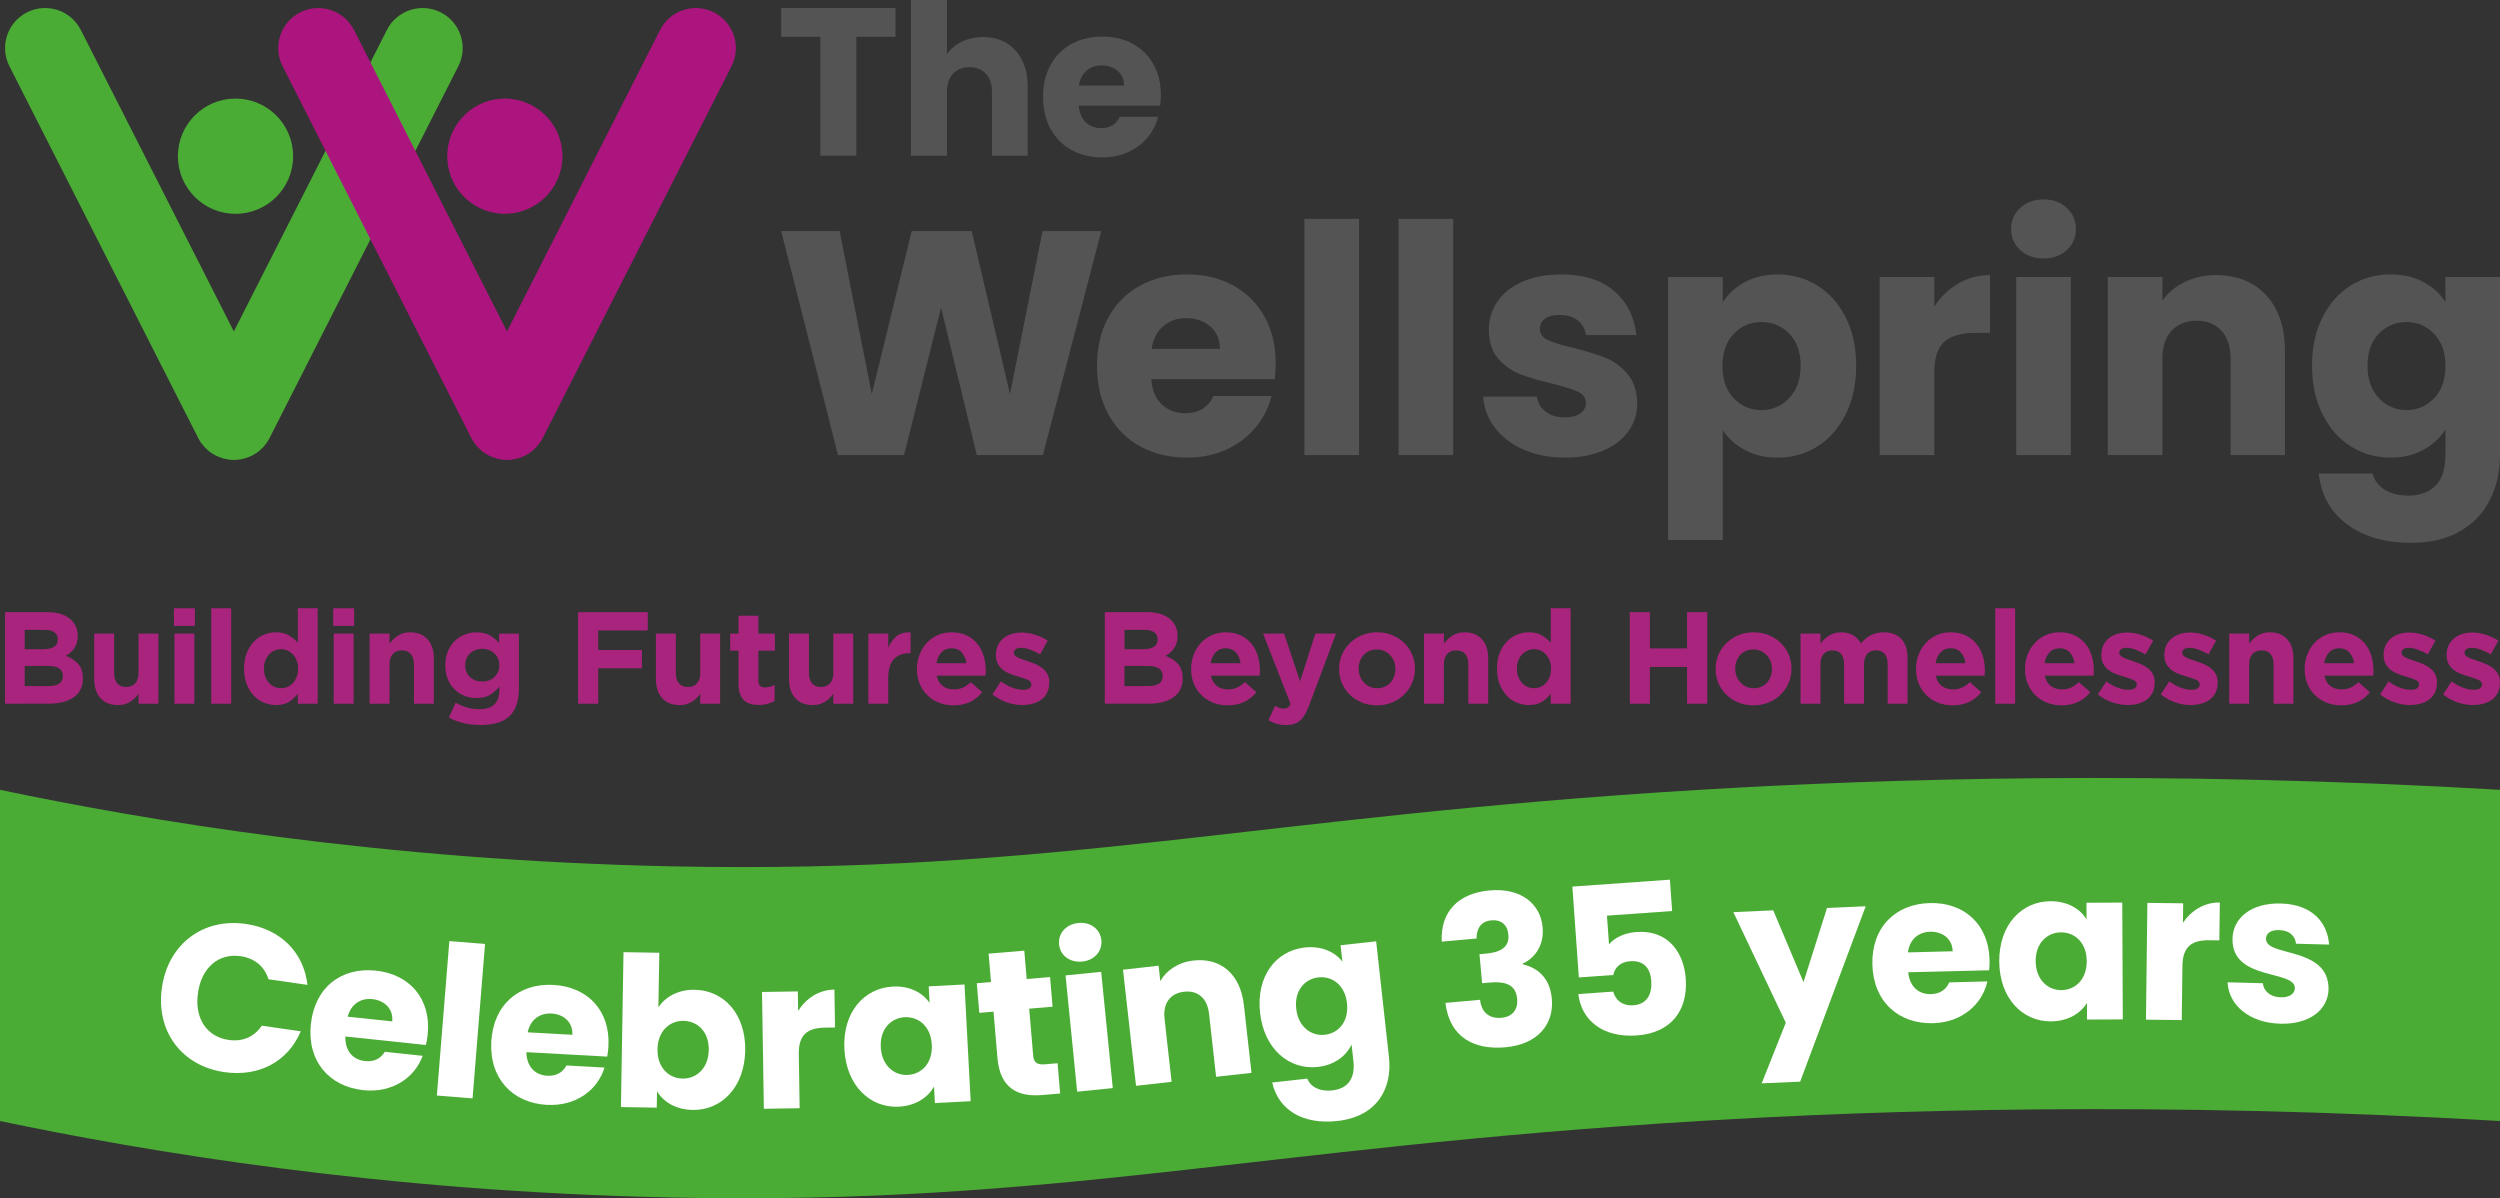 <?xml version="1.0" encoding="UTF-8"?>
<svg xmlns="http://www.w3.org/2000/svg" id="Layer_1" data-name="Layer 1" width="973.28" height="466.5" viewBox="0 0 973.28 466.5">
  <rect x="0" y="0" width="973.28" height="466.5" fill="#333333" stroke="none"/>
  <defs>
    <style>
      .cls-1 {
        fill: #4bac35;
      }

      .cls-2 {
        fill: #555454;
      }

      .cls-3 {
        fill: #ab157d;
      }

      .cls-4 {
        fill: #fff;
      }

      .cls-5 {
        fill: #a8247d;
      }
    </style>
  </defs>
  <path class="cls-2" d="M428.75,89.96l-22.74,87.21h-25.72l-13.91-57.41-14.42,57.41h-25.72l-22.11-87.21h22.74l12.53,63.47,15.54-63.47h23.36l14.9,63.47,12.68-63.47h22.87Z"></path>
  <path class="cls-2" d="M496.65,141.38c0,1.99-.12,4.06-.36,6.21h-48.09c.32,4.31,1.7,7.61,4.14,9.89,2.45,2.27,5.46,3.4,9.03,3.4,5.29,0,8.98-2.23,11.05-6.7h22.62c-1.16,4.55-3.25,8.66-6.28,12.3-3.03,3.64-6.82,6.49-11.37,8.56-4.55,2.07-9.65,3.11-15.28,3.11-6.8,0-12.84-1.44-18.14-4.33-5.3-2.9-9.44-7.04-12.43-12.43-2.97-5.4-4.46-11.69-4.46-18.9s1.46-13.49,4.4-18.87c2.94-5.38,7.06-9.52,12.36-12.43,5.29-2.9,11.38-4.35,18.26-4.35s12.67,1.41,17.88,4.23c5.23,2.82,9.31,6.84,12.24,12.05,2.94,5.22,4.42,11.3,4.42,18.26ZM474.92,135.8c0-3.65-1.25-6.55-3.74-8.71-2.48-2.16-5.59-3.23-9.32-3.23s-6.55,1.04-9,3.11c-2.44,2.07-3.95,5.02-4.52,8.84h26.59Z"></path>
  <path class="cls-2" d="M529.09,85.22v91.94h-21.26v-91.94h21.26Z"></path>
  <path class="cls-2" d="M565.74,85.22v91.94h-21.26v-91.94h21.26Z"></path>
  <path class="cls-2" d="M609.34,178.16c-6.05,0-11.43-1.04-16.15-3.11-4.72-2.07-8.45-4.9-11.18-8.5-2.74-3.6-4.27-7.65-4.61-12.13h20.99c.25,2.41,1.37,4.36,3.36,5.85,1.99,1.48,4.43,2.22,7.33,2.22,2.65,0,4.7-.51,6.15-1.54,1.45-1.04,2.18-2.39,2.18-4.04,0-1.99-1.04-3.45-3.11-4.4-2.07-.96-5.43-2.02-10.06-3.19-4.98-1.15-9.12-2.37-12.43-3.66-3.31-1.28-6.17-3.31-8.58-6.09-2.4-2.77-3.59-6.52-3.59-11.24,0-3.97,1.09-7.59,3.28-10.86,2.2-3.28,5.43-5.88,9.7-7.78s9.34-2.85,15.22-2.85c8.69,0,15.55,2.16,20.57,6.47,5.01,4.3,7.89,10.01,8.64,17.14h-19.64c-.34-2.41-1.4-4.31-3.17-5.71-1.78-1.41-4.12-2.11-7.02-2.11-2.49,0-4.41.48-5.73,1.44-1.33.95-1.99,2.24-1.99,3.89,0,1.99,1.06,3.48,3.17,4.48,2.11.99,5.41,1.98,9.89,2.98,5.13,1.33,9.31,2.63,12.53,3.91,3.22,1.28,6.06,3.36,8.5,6.21,2.45,2.86,3.72,6.69,3.8,11.5,0,4.06-1.14,7.68-3.42,10.86-2.27,3.19-5.54,5.7-9.81,7.52-4.27,1.82-9.22,2.73-14.84,2.73Z"></path>
  <path class="cls-2" d="M670.7,117.65c2.07-3.22,4.92-5.83,8.56-7.82,3.65-1.99,7.92-2.98,12.81-2.98,5.71,0,10.87,1.45,15.51,4.35,4.65,2.91,8.32,7.05,11.01,12.43,2.69,5.38,4.04,11.64,4.04,18.75s-1.35,13.41-4.04,18.83c-2.69,5.43-6.36,9.61-11.01,12.56-4.64,2.93-9.81,4.4-15.51,4.4-4.81,0-9.06-.99-12.75-2.98-3.68-1.99-6.55-4.55-8.62-7.69v42.74h-21.26v-102.38h21.26v9.81ZM701.01,142.38c0-5.29-1.47-9.45-4.42-12.47-2.95-3.03-6.57-4.54-10.86-4.54s-7.82,1.54-10.76,4.61c-2.93,3.06-4.4,7.24-4.4,12.53s1.46,9.48,4.4,12.56c2.94,3.06,6.53,4.59,10.76,4.59s7.83-1.55,10.8-4.65c2.99-3.11,4.48-7.32,4.48-12.62Z"></path>
  <path class="cls-2" d="M753.03,119.4c2.48-3.82,5.58-6.82,9.3-9,3.73-2.2,7.87-3.3,12.43-3.3v22.49h-5.83c-5.3,0-9.27,1.14-11.92,3.42-2.65,2.27-3.97,6.27-3.97,11.98v32.17h-21.26v-69.33h21.26v11.56Z"></path>
  <path class="cls-2" d="M795.63,100.63c-3.74,0-6.78-1.09-9.15-3.28-2.36-2.2-3.53-4.91-3.53-8.16s1.17-6.06,3.53-8.24c2.37-2.2,5.42-3.3,9.15-3.3s6.65,1.1,9,3.3c2.37,2.19,3.55,4.94,3.55,8.24s-1.18,5.96-3.55,8.16c-2.36,2.19-5.36,3.28-9,3.28ZM806.2,107.84v69.33h-21.26v-69.33h21.26Z"></path>
  <path class="cls-2" d="M862.83,107.1c8.12,0,14.59,2.63,19.45,7.88,4.85,5.26,7.27,12.49,7.27,21.69v40.5h-21.14v-37.64c0-4.63-1.2-8.23-3.59-10.8-2.4-2.58-5.62-3.87-9.68-3.87s-7.31,1.29-9.7,3.87c-2.4,2.57-3.59,6.17-3.59,10.8v37.64h-21.26v-69.33h21.26v9.19c2.14-3.05,5.04-5.47,8.69-7.25,3.65-1.79,7.75-2.68,12.3-2.68Z"></path>
  <path class="cls-2" d="M930.67,106.85c4.87,0,9.16.99,12.85,2.98,3.69,1.99,6.53,4.6,8.52,7.82v-9.81h21.24v69.2c0,6.38-1.27,12.16-3.8,17.33-2.53,5.17-6.38,9.28-11.56,12.34-5.17,3.07-11.6,4.61-19.3,4.61-10.27,0-18.6-2.43-24.98-7.27-6.37-4.83-10.01-11.39-10.93-19.68h20.99c.66,2.65,2.23,4.74,4.71,6.28,2.49,1.53,5.56,2.3,9.22,2.3,4.38,0,7.87-1.27,10.48-3.8,2.62-2.53,3.93-6.56,3.93-12.11v-9.81c-2.07,3.23-4.94,5.85-8.58,7.88-3.65,2.03-7.92,3.04-12.79,3.04-5.72,0-10.9-1.46-15.54-4.4-4.64-2.94-8.3-7.13-10.99-12.56-2.69-5.42-4.04-11.7-4.04-18.83s1.34-13.36,4.04-18.75c2.69-5.38,6.35-9.52,10.99-12.43,4.63-2.9,9.81-4.35,15.54-4.35ZM952.04,142.5c0-5.29-1.47-9.47-4.42-12.53-2.95-3.07-6.53-4.61-10.76-4.61s-7.79,1.52-10.74,4.54c-2.95,3.02-4.42,7.18-4.42,12.47s1.47,9.51,4.42,12.62c2.94,3.1,6.52,4.65,10.74,4.65s7.81-1.53,10.76-4.59c2.94-3.07,4.42-7.26,4.42-12.56Z"></path>
  <path class="cls-2" d="M348.62,3.11v11.22h-15.24v46.29h-14.01V14.33h-15.24V3.11h44.49Z"></path>
  <path class="cls-2" d="M382.74,14.42c5.24,0,9.44,1.73,12.6,5.2,3.17,3.47,4.76,8.23,4.76,14.29v26.72h-13.91v-24.81c0-3.05-.8-5.43-2.39-7.12-1.58-1.7-3.71-2.56-6.38-2.56s-4.81.86-6.4,2.56c-1.58,1.69-2.37,4.07-2.37,7.12v24.81h-14.01V0h14.01v21.05c1.42-2.03,3.36-3.64,5.81-4.84,2.46-1.19,5.23-1.8,8.29-1.8Z"></path>
  <path class="cls-2" d="M451.92,37.03c0,1.31-.08,2.68-.25,4.1h-31.7c.22,2.83,1.14,5,2.75,6.51,1.62,1.5,3.6,2.24,5.94,2.24,3.49,0,5.92-1.47,7.29-4.42h14.92c-.78,3-2.17,5.71-4.16,8.12-1.99,2.4-4.48,4.28-7.48,5.64-3,1.37-6.36,2.05-10.06,2.05-4.48,0-8.47-.95-11.96-2.85-3.5-1.91-6.23-4.65-8.2-8.2-1.96-3.55-2.94-7.7-2.94-12.45s.96-8.91,2.9-12.45c1.94-3.55,4.66-6.28,8.16-8.2,3.49-1.91,7.51-2.87,12.05-2.87s8.35.93,11.79,2.79c3.43,1.86,6.12,4.51,8.05,7.95,1.94,3.44,2.92,7.46,2.92,12.05ZM437.59,33.33c0-2.39-.82-4.3-2.47-5.73-1.64-1.42-3.68-2.13-6.13-2.13s-4.34.69-5.96,2.05c-1.61,1.37-2.6,3.31-2.98,5.81h17.54Z"></path>
  <g>
    <path class="cls-5" d="M1.97,238.32h16.54c4.11,0,7.22,1.05,9.32,3.15,1.63,1.64,2.44,3.66,2.44,6.06v.11c0,1.02-.13,1.93-.38,2.71-.26.77-.59,1.48-1.02,2.11-.43.62-.93,1.17-1.49,1.64-.55.48-1.15.88-1.8,1.22,2.07.79,3.7,1.85,4.88,3.2,1.2,1.33,1.8,3.19,1.8,5.57v.11c0,1.63-.32,3.06-.95,4.28-.62,1.22-1.53,2.23-2.71,3.04-1.17.82-2.58,1.43-4.22,1.84-1.64.4-3.46.6-5.46.6H1.97v-35.66ZM22.49,248.87c0-1.18-.44-2.09-1.33-2.71-.88-.63-2.15-.95-3.82-.95h-7.73v7.53h7.24c1.73,0,3.1-.29,4.11-.89,1.02-.59,1.53-1.54,1.53-2.86v-.11ZM24.49,263.12c0-1.18-.46-2.12-1.38-2.82-.92-.69-2.4-1.04-4.44-1.04h-9.06v7.84h9.32c1.73,0,3.09-.31,4.06-.93.99-.63,1.49-1.61,1.49-2.93v-.11Z"></path>
    <path class="cls-5" d="M45.94,274.49c-2.95,0-5.23-.89-6.84-2.69-1.62-1.8-2.42-4.29-2.42-7.46v-17.67h7.75v15.23c0,1.84.41,3.22,1.22,4.15.81.93,1.96,1.4,3.46,1.4s2.65-.47,3.51-1.4c.87-.93,1.31-2.31,1.31-4.15v-15.23h7.75v27.31h-7.75v-3.86c-.43.58-.91,1.13-1.44,1.67-.52.52-1.1.99-1.75,1.4-.65.4-1.37.72-2.15.95-.77.23-1.65.36-2.64.36Z"></path>
    <path class="cls-5" d="M67.72,236.79h8.15v6.88h-8.15v-6.88ZM67.92,246.67h7.75v27.31h-7.75v-27.31Z"></path>
    <path class="cls-5" d="M82.25,236.79h7.75v37.19h-7.75v-37.19Z"></path>
    <path class="cls-5" d="M107.45,274.49c-1.6,0-3.15-.31-4.64-.91-1.5-.62-2.82-1.53-3.97-2.73-1.15-1.21-2.08-2.69-2.78-4.44-.7-1.74-1.04-3.75-1.04-6.02v-.11c0-2.28.34-4.29,1.04-6.04.69-1.74,1.61-3.22,2.75-4.42,1.14-1.21,2.45-2.12,3.95-2.73,1.49-.62,3.05-.93,4.68-.93,2.07,0,3.77.42,5.11,1.24,1.34.82,2.48,1.77,3.4,2.84v-13.45h7.73v37.19h-7.73v-3.93c-.95,1.3-2.1,2.37-3.44,3.2-1.35.83-3.04,1.24-5.06,1.24ZM109.42,267.92c.92,0,1.78-.18,2.58-.53.8-.36,1.49-.87,2.09-1.53.59-.67,1.07-1.47,1.42-2.4s.53-1.95.53-3.06v-.11c0-1.12-.18-2.15-.53-3.09s-.83-1.72-1.42-2.38c-.59-.67-1.29-1.18-2.09-1.53-.8-.37-1.66-.56-2.58-.56s-1.78.19-2.58.56c-.8.36-1.5.87-2.11,1.53-.61.65-1.09,1.44-1.44,2.35-.36.92-.53,1.95-.53,3.11v.11c0,1.11.18,2.13.53,3.06.36.93.83,1.73,1.44,2.4.6.67,1.31,1.18,2.11,1.53.8.36,1.65.53,2.58.53Z"></path>
    <path class="cls-5" d="M129.72,236.79h8.15v6.88h-8.15v-6.88ZM129.92,246.67h7.75v27.31h-7.75v-27.31Z"></path>
    <path class="cls-5" d="M143.9,246.67h7.75v3.89c.44-.58.92-1.12,1.44-1.64.53-.53,1.12-1,1.75-1.4.65-.41,1.36-.74,2.13-.98.78-.25,1.67-.38,2.66-.38,2.94,0,5.22.9,6.84,2.71,1.61,1.81,2.42,4.28,2.42,7.44v17.67h-7.73v-15.23c0-1.83-.41-3.22-1.22-4.15-.82-.93-1.97-1.4-3.46-1.4s-2.68.47-3.55,1.4c-.86.93-1.29,2.32-1.29,4.15v15.23h-7.75v-27.31Z"></path>
    <path class="cls-5" d="M186.82,282.24c-2.25,0-4.4-.26-6.44-.75-2.03-.49-3.91-1.19-5.64-2.11l2.64-5.79c1.43.77,2.87,1.38,4.31,1.82,1.45.44,3.09.67,4.91.67,2.65,0,4.61-.63,5.88-1.89,1.27-1.25,1.91-3.11,1.91-5.55v-1.33c-1.15,1.41-2.41,2.5-3.77,3.29-1.35.77-3.06,1.15-5.13,1.15-1.6,0-3.13-.28-4.6-.84-1.45-.56-2.74-1.38-3.86-2.46-1.13-1.08-2.02-2.41-2.69-4-.65-1.58-.98-3.39-.98-5.42v-.11c0-2.04.34-3.85,1.02-5.42.68-1.58,1.58-2.91,2.69-4,1.12-1.09,2.41-1.92,3.86-2.49,1.47-.56,2.98-.84,4.55-.84,2.1,0,3.83.39,5.2,1.18,1.36.79,2.56,1.75,3.62,2.91v-3.57h7.73v21.14c0,4.86-1.15,8.44-3.46,10.75-1.29,1.3-2.91,2.24-4.86,2.82s-4.25.87-6.88.87ZM187.73,265.32c.94,0,1.83-.14,2.64-.44.81-.31,1.52-.74,2.11-1.31.59-.56,1.05-1.23,1.4-2,.34-.78.51-1.63.51-2.55v-.11c0-.92-.17-1.76-.51-2.53-.34-.78-.81-1.45-1.4-2.02-.59-.56-1.3-.99-2.11-1.29-.82-.31-1.7-.47-2.64-.47s-1.82.16-2.62.47c-.8.3-1.5.73-2.09,1.29-.59.57-1.06,1.24-1.4,2.02-.34.77-.51,1.62-.51,2.53v.11c0,1.9.62,3.42,1.86,4.57,1.25,1.15,2.84,1.73,4.75,1.73Z"></path>
    <path class="cls-5" d="M225.06,238.32h27.13v7.13h-19.29v7.59h17.01v7.13h-17.01v13.81h-7.84v-35.66Z"></path>
    <path class="cls-5" d="M264.62,274.49c-2.95,0-5.23-.89-6.84-2.69-1.62-1.8-2.42-4.29-2.42-7.46v-17.67h7.75v15.23c0,1.84.41,3.22,1.22,4.15.81.93,1.96,1.4,3.46,1.4s2.65-.47,3.51-1.4c.87-.93,1.31-2.31,1.31-4.15v-15.23h7.75v27.31h-7.75v-3.86c-.43.58-.91,1.13-1.44,1.67-.52.52-1.1.99-1.75,1.4-.65.4-1.37.72-2.15.95-.77.23-1.65.36-2.64.36Z"></path>
    <path class="cls-5" d="M295.46,274.44c-1.19,0-2.26-.13-3.24-.4-.97-.25-1.79-.69-2.49-1.33-.7-.65-1.24-1.49-1.64-2.53-.39-1.03-.58-2.35-.58-3.95v-12.92h-3.24v-6.64h3.24v-6.97h7.75v6.97h6.42v6.64h-6.42v11.66c0,1.77.83,2.64,2.49,2.64,1.36,0,2.63-.32,3.82-.95v6.22c-.82.48-1.72.85-2.71,1.13-.98.29-2.11.44-3.4.44Z"></path>
    <path class="cls-5" d="M316.44,274.49c-2.95,0-5.23-.89-6.84-2.69-1.62-1.8-2.42-4.29-2.42-7.46v-17.67h7.75v15.23c0,1.84.41,3.22,1.22,4.15.81.93,1.96,1.4,3.46,1.4s2.65-.47,3.51-1.4c.87-.93,1.31-2.31,1.31-4.15v-15.23h7.75v27.31h-7.75v-3.86c-.43.58-.91,1.13-1.44,1.67-.52.52-1.1.99-1.75,1.4-.65.4-1.37.72-2.15.95-.77.23-1.65.36-2.64.36Z"></path>
    <path class="cls-5" d="M338.06,246.67h7.75v5.51c.77-1.86,1.83-3.35,3.2-4.46,1.36-1.12,3.2-1.64,5.51-1.55v8.1h-.4c-2.59,0-4.63.79-6.11,2.35-1.47,1.55-2.2,3.99-2.2,7.28v10.08h-7.75v-27.31Z"></path>
    <path class="cls-5" d="M371.25,274.6c-2.04,0-3.94-.34-5.68-1.02-1.75-.68-3.26-1.65-4.53-2.91-1.28-1.25-2.28-2.74-3-4.46-.71-1.72-1.07-3.62-1.07-5.73v-.09c0-1.94.33-3.77,1-5.51.67-1.73,1.59-3.24,2.78-4.53,1.18-1.3,2.6-2.32,4.24-3.06,1.65-.75,3.49-1.13,5.48-1.13,2.28,0,4.25.42,5.91,1.24,1.67.82,3.05,1.91,4.15,3.29,1.11,1.37,1.92,2.94,2.44,4.73.53,1.78.8,3.64.8,5.57,0,.31-.01.64-.02.98-.02.34-.04.7-.09,1.07h-18.98c.37,1.77,1.14,3.1,2.31,4,1.17.9,2.62,1.35,4.35,1.35,1.29,0,2.44-.22,3.46-.67,1.02-.44,2.07-1.16,3.15-2.15l4.44,3.93c-1.29,1.6-2.85,2.85-4.68,3.75-1.84.9-3.99,1.35-6.46,1.35ZM376.22,258.19c-.24-1.73-.85-3.13-1.84-4.2-.98-1.08-2.28-1.62-3.91-1.62s-2.95.53-3.95,1.6c-.99,1.05-1.64,2.46-1.95,4.22h11.66Z"></path>
    <path class="cls-5" d="M398.05,274.49c-1.93,0-3.9-.33-5.93-1-2.01-.67-3.94-1.71-5.77-3.13l3.31-5.08c1.49,1.08,2.97,1.9,4.44,2.44,1.48.55,2.86.82,4.15.82,1.12,0,1.94-.18,2.46-.56.53-.38.8-.88.8-1.49v-.11c0-.4-.16-.75-.47-1.07-.3-.31-.71-.57-1.24-.78-.52-.22-1.12-.43-1.8-.64-.68-.21-1.39-.43-2.13-.67-.97-.27-1.93-.59-2.89-.98-.97-.4-1.84-.91-2.62-1.53-.79-.63-1.42-1.41-1.91-2.33-.49-.92-.73-2.03-.73-3.35v-.11c0-1.39.26-2.62.78-3.69.53-1.08,1.24-1.99,2.13-2.73.9-.74,1.95-1.29,3.15-1.67,1.21-.38,2.51-.58,3.91-.58,1.73,0,3.49.28,5.26.84,1.79.57,3.43,1.33,4.93,2.31l-2.95,5.35c-1.37-.78-2.69-1.4-3.97-1.86-1.29-.46-2.43-.69-3.42-.69s-1.66.19-2.13.56c-.48.36-.71.8-.71,1.33v.11c0,.37.14.7.44,1,.31.28.72.56,1.22.82.52.26,1.1.5,1.75.73.67.24,1.38.48,2.13.71.94.3,1.91.66,2.89,1.09.99.43,1.88.95,2.66,1.55.78.61,1.43,1.35,1.93,2.24.52.89.78,1.95.78,3.2v.11c0,1.53-.27,2.84-.8,3.95-.53,1.1-1.28,2.01-2.22,2.73-.95.71-2.06,1.24-3.33,1.6-1.28.36-2.64.53-4.11.53Z"></path>
    <path class="cls-5" d="M430.14,238.32h16.54c4.11,0,7.22,1.05,9.32,3.15,1.63,1.64,2.44,3.66,2.44,6.06v.11c0,1.02-.13,1.93-.38,2.71-.26.77-.59,1.48-1.02,2.11-.43.62-.93,1.17-1.49,1.64-.55.48-1.15.88-1.8,1.22,2.07.79,3.7,1.85,4.88,3.2,1.2,1.33,1.8,3.19,1.8,5.57v.11c0,1.63-.32,3.06-.95,4.28-.62,1.22-1.53,2.23-2.71,3.04-1.17.82-2.58,1.43-4.22,1.84-1.64.4-3.46.6-5.46.6h-16.96v-35.66ZM450.66,248.87c0-1.18-.44-2.09-1.33-2.71-.88-.63-2.15-.95-3.82-.95h-7.73v7.53h7.24c1.73,0,3.1-.29,4.11-.89,1.02-.59,1.53-1.54,1.53-2.86v-.11ZM452.65,263.12c0-1.18-.46-2.12-1.38-2.82-.92-.69-2.4-1.04-4.44-1.04h-9.06v7.84h9.32c1.73,0,3.09-.31,4.06-.93.99-.63,1.49-1.61,1.49-2.93v-.11Z"></path>
    <path class="cls-5" d="M477.99,274.6c-2.04,0-3.94-.34-5.68-1.02-1.75-.68-3.26-1.65-4.53-2.91-1.28-1.25-2.28-2.74-3-4.46-.71-1.72-1.07-3.62-1.07-5.73v-.09c0-1.94.33-3.77,1-5.51.67-1.73,1.59-3.24,2.78-4.53,1.18-1.3,2.6-2.32,4.24-3.06,1.65-.75,3.49-1.13,5.48-1.13,2.28,0,4.25.42,5.91,1.24,1.67.82,3.05,1.91,4.15,3.29,1.11,1.37,1.92,2.94,2.44,4.73.53,1.78.8,3.64.8,5.57,0,.31-.01.64-.02.98-.02.34-.04.7-.09,1.07h-18.98c.37,1.77,1.14,3.1,2.31,4,1.17.9,2.62,1.35,4.35,1.35,1.29,0,2.44-.22,3.46-.67s2.07-1.16,3.15-2.15l4.44,3.93c-1.29,1.6-2.85,2.85-4.68,3.75-1.84.9-3.99,1.35-6.46,1.35ZM482.96,258.19c-.24-1.73-.85-3.13-1.84-4.2-.98-1.08-2.28-1.62-3.91-1.62s-2.95.53-3.95,1.6c-.99,1.05-1.64,2.46-1.95,4.22h11.66Z"></path>
    <path class="cls-5" d="M512.09,246.67h8.06l-10.5,27.97c-.51,1.39-1.04,2.56-1.62,3.53-.58.98-1.22,1.77-1.91,2.38-.7.6-1.49,1.04-2.38,1.31-.88.28-1.89.42-3.04.42-1.44,0-2.7-.17-3.8-.51-1.08-.34-2.11-.8-3.09-1.38l2.6-5.59c.5.29,1.05.54,1.64.75.6.21,1.16.31,1.67.31.68,0,1.21-.13,1.6-.4.4-.26.77-.71,1.11-1.38l-10.7-27.42h8.19l6.22,18.6,5.95-18.6Z"></path>
    <path class="cls-5" d="M536.04,274.6c-2.1,0-4.06-.37-5.86-1.09-1.79-.74-3.35-1.74-4.66-3.02-1.3-1.27-2.33-2.76-3.09-4.48-.74-1.72-1.11-3.56-1.11-5.53v-.09c0-1.98.37-3.82,1.11-5.53.75-1.72,1.79-3.22,3.11-4.51,1.33-1.3,2.89-2.32,4.68-3.06,1.8-.75,3.78-1.13,5.93-1.13s4.05.37,5.84,1.11c1.8.73,3.36,1.73,4.66,3,1.32,1.28,2.34,2.77,3.09,4.48.75,1.72,1.13,3.56,1.13,5.53v.11c0,1.97-.38,3.81-1.13,5.53-.74,1.7-1.78,3.21-3.11,4.51-1.32,1.29-2.88,2.31-4.68,3.06-1.79.74-3.76,1.11-5.91,1.11ZM536.15,267.92c1.12,0,2.11-.19,2.97-.58.87-.4,1.61-.94,2.22-1.62.6-.68,1.07-1.47,1.4-2.35.32-.9.49-1.86.49-2.89v-.09c0-1.02-.17-1.98-.51-2.89-.34-.9-.84-1.7-1.49-2.4-.64-.69-1.4-1.24-2.29-1.64-.89-.41-1.86-.62-2.91-.62-1.11,0-2.1.2-2.97.6-.86.39-1.6.92-2.22,1.6-.61.68-1.08,1.48-1.4,2.38-.33.89-.49,1.84-.49,2.86v.11c0,1.01.17,1.96.51,2.86.34.9.83,1.7,1.49,2.4.65.7,1.4,1.25,2.26,1.67.85.4,1.83.6,2.93.6Z"></path>
    <path class="cls-5" d="M554.38,246.67h7.75v3.89c.44-.58.92-1.12,1.44-1.64.53-.53,1.12-1,1.75-1.4.65-.41,1.36-.74,2.13-.98.78-.25,1.67-.38,2.66-.38,2.94,0,5.22.9,6.84,2.71,1.61,1.81,2.42,4.28,2.42,7.44v17.67h-7.73v-15.23c0-1.83-.41-3.22-1.22-4.15-.82-.93-1.97-1.4-3.46-1.4s-2.68.47-3.55,1.4c-.86.93-1.29,2.32-1.29,4.15v15.23h-7.75v-27.31Z"></path>
    <path class="cls-5" d="M595.23,274.49c-1.6,0-3.15-.31-4.64-.91-1.5-.62-2.82-1.53-3.97-2.73-1.15-1.21-2.08-2.69-2.78-4.44-.7-1.74-1.04-3.75-1.04-6.02v-.11c0-2.28.34-4.29,1.04-6.04.69-1.74,1.61-3.22,2.75-4.42,1.14-1.21,2.45-2.12,3.95-2.73,1.49-.62,3.05-.93,4.68-.93,2.07,0,3.77.42,5.11,1.24,1.34.82,2.48,1.77,3.4,2.84v-13.45h7.73v37.19h-7.73v-3.93c-.95,1.3-2.1,2.37-3.44,3.2-1.35.83-3.04,1.24-5.06,1.24ZM597.21,267.92c.92,0,1.78-.18,2.58-.53.8-.36,1.49-.87,2.09-1.53.59-.67,1.07-1.47,1.42-2.4s.53-1.95.53-3.06v-.11c0-1.12-.18-2.15-.53-3.09s-.83-1.72-1.42-2.38c-.59-.67-1.29-1.18-2.09-1.53-.8-.37-1.66-.56-2.58-.56s-1.78.19-2.58.56c-.8.36-1.5.87-2.11,1.53-.61.65-1.09,1.44-1.44,2.35-.36.92-.53,1.95-.53,3.11v.11c0,1.11.18,2.13.53,3.06s.83,1.73,1.44,2.4c.6.67,1.31,1.18,2.11,1.53.8.36,1.65.53,2.58.53Z"></path>
    <path class="cls-5" d="M634.49,238.32h7.84v14.12h14.45v-14.12h7.86v35.66h-7.86v-14.32h-14.45v14.32h-7.84v-35.66Z"></path>
    <path class="cls-5" d="M682.63,274.6c-2.1,0-4.06-.37-5.86-1.09-1.79-.74-3.35-1.74-4.66-3.02-1.3-1.27-2.33-2.76-3.09-4.48-.74-1.72-1.11-3.56-1.11-5.53v-.09c0-1.98.37-3.82,1.11-5.53.75-1.72,1.79-3.22,3.11-4.51,1.33-1.3,2.89-2.32,4.68-3.06,1.8-.75,3.78-1.13,5.93-1.13s4.05.37,5.84,1.11c1.8.73,3.36,1.73,4.66,3,1.32,1.28,2.34,2.77,3.09,4.48.75,1.72,1.13,3.56,1.13,5.53v.11c0,1.97-.38,3.81-1.13,5.53-.74,1.7-1.78,3.21-3.11,4.51-1.32,1.29-2.88,2.31-4.68,3.06-1.79.74-3.76,1.11-5.91,1.11ZM682.75,267.92c1.12,0,2.11-.19,2.97-.58.87-.4,1.61-.94,2.22-1.62.6-.68,1.07-1.47,1.4-2.35.32-.9.49-1.86.49-2.89v-.09c0-1.02-.17-1.98-.51-2.89-.34-.9-.84-1.7-1.49-2.4-.64-.69-1.4-1.24-2.29-1.64-.89-.41-1.86-.62-2.91-.62-1.11,0-2.1.2-2.97.6-.86.39-1.6.92-2.22,1.6-.61.68-1.08,1.48-1.4,2.38-.33.89-.49,1.84-.49,2.86v.11c0,1.01.17,1.96.51,2.86.34.9.83,1.7,1.49,2.4.65.7,1.4,1.25,2.26,1.67.85.4,1.83.6,2.93.6Z"></path>
    <path class="cls-5" d="M700.98,246.67h7.75v3.89c.44-.58.92-1.12,1.44-1.64.53-.53,1.12-1,1.75-1.4.65-.41,1.38-.74,2.18-.98.8-.25,1.69-.38,2.66-.38,1.8,0,3.36.38,4.66,1.13,1.3.74,2.31,1.81,3.04,3.2,1.18-1.42,2.5-2.49,3.95-3.22,1.47-.74,3.13-1.11,5-1.11,2.89,0,5.14.85,6.77,2.55,1.63,1.7,2.44,4.2,2.44,7.48v17.78h-7.73v-15.23c0-1.83-.39-3.22-1.18-4.15-.79-.93-1.9-1.4-3.35-1.4s-2.61.47-3.44,1.4c-.83.93-1.24,2.32-1.24,4.15v15.23h-7.75v-15.23c0-1.83-.39-3.22-1.18-4.15-.79-.93-1.9-1.4-3.35-1.4s-2.61.47-3.44,1.4c-.83.93-1.24,2.32-1.24,4.15v15.23h-7.75v-27.31Z"></path>
    <path class="cls-5" d="M760.21,274.6c-2.04,0-3.94-.34-5.68-1.02-1.75-.68-3.26-1.65-4.53-2.91-1.28-1.25-2.28-2.74-3-4.46-.71-1.72-1.07-3.62-1.07-5.73v-.09c0-1.94.33-3.77,1-5.51s1.59-3.24,2.78-4.53c1.18-1.3,2.6-2.32,4.24-3.06,1.65-.75,3.49-1.13,5.48-1.13,2.28,0,4.25.42,5.91,1.24,1.67.82,3.05,1.91,4.15,3.29,1.11,1.37,1.92,2.94,2.44,4.73.53,1.78.8,3.64.8,5.57,0,.31-.01.64-.02.98-.02.34-.04.7-.09,1.07h-18.98c.37,1.77,1.14,3.1,2.31,4,1.17.9,2.62,1.35,4.35,1.35,1.29,0,2.44-.22,3.46-.67,1.02-.44,2.07-1.16,3.15-2.15l4.44,3.93c-1.29,1.6-2.85,2.85-4.68,3.75-1.84.9-3.99,1.35-6.46,1.35ZM765.19,258.19c-.24-1.73-.85-3.13-1.84-4.2-.98-1.08-2.28-1.62-3.91-1.62s-2.95.53-3.95,1.6c-.99,1.05-1.64,2.46-1.95,4.22h11.66Z"></path>
    <path class="cls-5" d="M776.76,236.79h7.75v37.19h-7.75v-37.19Z"></path>
    <path class="cls-5" d="M802.64,274.6c-2.04,0-3.94-.34-5.68-1.02-1.75-.68-3.26-1.65-4.53-2.91-1.28-1.25-2.28-2.74-3-4.46-.71-1.72-1.07-3.62-1.07-5.73v-.09c0-1.94.33-3.77,1-5.51s1.59-3.24,2.78-4.53c1.18-1.3,2.6-2.32,4.24-3.06,1.65-.75,3.49-1.13,5.48-1.13,2.28,0,4.25.42,5.91,1.24,1.67.82,3.05,1.91,4.15,3.29,1.11,1.37,1.92,2.94,2.44,4.73.53,1.78.8,3.64.8,5.57,0,.31-.01.64-.02.98-.02.34-.04.7-.09,1.07h-18.98c.37,1.77,1.14,3.1,2.31,4,1.17.9,2.62,1.35,4.35,1.35,1.29,0,2.44-.22,3.46-.67s2.07-1.16,3.15-2.15l4.44,3.93c-1.29,1.6-2.85,2.85-4.68,3.75-1.84.9-3.99,1.35-6.46,1.35ZM807.61,258.19c-.24-1.73-.85-3.13-1.84-4.2-.98-1.08-2.28-1.62-3.91-1.62s-2.95.53-3.95,1.6c-.99,1.05-1.64,2.46-1.95,4.22h11.66Z"></path>
    <path class="cls-5" d="M828.4,274.49c-1.93,0-3.9-.33-5.93-1-2.01-.67-3.94-1.71-5.77-3.13l3.31-5.08c1.49,1.08,2.97,1.9,4.44,2.44,1.48.55,2.86.82,4.15.82,1.12,0,1.94-.18,2.46-.56.53-.38.8-.88.8-1.49v-.11c0-.4-.16-.75-.47-1.07-.3-.31-.71-.57-1.24-.78-.52-.22-1.12-.43-1.8-.64-.68-.21-1.39-.43-2.13-.67-.97-.27-1.93-.59-2.89-.98-.97-.4-1.84-.91-2.62-1.53-.79-.63-1.42-1.41-1.91-2.33-.49-.92-.73-2.03-.73-3.35v-.11c0-1.39.26-2.62.78-3.69.53-1.08,1.24-1.99,2.13-2.73.9-.74,1.95-1.29,3.15-1.67,1.21-.38,2.51-.58,3.91-.58,1.73,0,3.49.28,5.26.84,1.79.57,3.43,1.33,4.93,2.31l-2.95,5.35c-1.37-.78-2.69-1.4-3.97-1.86-1.29-.46-2.43-.69-3.42-.69s-1.66.19-2.13.56c-.48.36-.71.8-.71,1.33v.11c0,.37.14.7.44,1,.31.28.72.56,1.22.82.52.26,1.1.5,1.75.73.67.24,1.38.48,2.13.71.94.3,1.91.66,2.89,1.09.99.43,1.88.95,2.66,1.55.78.61,1.43,1.35,1.93,2.24.52.89.78,1.95.78,3.2v.11c0,1.53-.27,2.84-.8,3.95-.53,1.1-1.28,2.01-2.22,2.73-.95.71-2.06,1.24-3.33,1.6-1.28.36-2.64.53-4.11.53Z"></path>
    <path class="cls-5" d="M852.92,274.49c-1.93,0-3.9-.33-5.93-1-2.01-.67-3.94-1.71-5.77-3.13l3.31-5.08c1.49,1.08,2.97,1.9,4.44,2.44,1.48.55,2.86.82,4.15.82,1.12,0,1.94-.18,2.46-.56.53-.38.8-.88.8-1.49v-.11c0-.4-.16-.75-.47-1.07-.3-.31-.71-.57-1.24-.78-.52-.22-1.12-.43-1.8-.64-.68-.21-1.39-.43-2.13-.67-.97-.27-1.93-.59-2.89-.98-.97-.4-1.84-.91-2.62-1.53-.79-.63-1.42-1.41-1.91-2.33-.49-.92-.73-2.03-.73-3.35v-.11c0-1.39.26-2.62.78-3.69.53-1.08,1.24-1.99,2.13-2.73.9-.74,1.95-1.29,3.15-1.67,1.21-.38,2.51-.58,3.91-.58,1.73,0,3.49.28,5.26.84,1.79.57,3.43,1.33,4.93,2.31l-2.95,5.35c-1.37-.78-2.69-1.4-3.97-1.86-1.29-.46-2.43-.69-3.42-.69s-1.66.19-2.13.56c-.48.36-.71.8-.71,1.33v.11c0,.37.14.7.44,1,.31.28.72.56,1.22.82.52.26,1.1.5,1.75.73.67.24,1.38.48,2.13.71.94.3,1.91.66,2.89,1.09.99.43,1.88.95,2.66,1.55.78.61,1.43,1.35,1.93,2.24.52.89.78,1.95.78,3.2v.11c0,1.53-.27,2.84-.8,3.95-.53,1.1-1.28,2.01-2.22,2.73-.95.71-2.06,1.24-3.33,1.6-1.28.36-2.64.53-4.11.53Z"></path>
    <path class="cls-5" d="M867.87,246.67h7.75v3.89c.44-.58.92-1.12,1.44-1.64.53-.53,1.12-1,1.75-1.4.65-.41,1.36-.74,2.13-.98.78-.25,1.67-.38,2.66-.38,2.94,0,5.22.9,6.84,2.71,1.61,1.81,2.42,4.28,2.42,7.44v17.67h-7.73v-15.23c0-1.83-.41-3.22-1.22-4.15-.82-.93-1.97-1.4-3.46-1.4s-2.68.47-3.55,1.4c-.86.93-1.29,2.32-1.29,4.15v15.23h-7.75v-27.31Z"></path>
    <path class="cls-5" d="M911.5,274.6c-2.04,0-3.94-.34-5.68-1.02-1.75-.68-3.26-1.65-4.53-2.91-1.28-1.25-2.28-2.74-3-4.46-.71-1.72-1.07-3.62-1.07-5.73v-.09c0-1.94.33-3.77,1-5.51s1.59-3.24,2.78-4.53c1.18-1.3,2.6-2.32,4.24-3.06,1.65-.75,3.49-1.13,5.48-1.13,2.28,0,4.25.42,5.91,1.24,1.67.82,3.05,1.91,4.15,3.29,1.11,1.37,1.92,2.94,2.44,4.73.53,1.78.8,3.64.8,5.57,0,.31-.01.64-.02.98-.02.34-.04.7-.09,1.07h-18.98c.37,1.77,1.14,3.1,2.31,4,1.17.9,2.62,1.35,4.35,1.35,1.29,0,2.44-.22,3.46-.67s2.07-1.16,3.15-2.15l4.44,3.93c-1.29,1.6-2.85,2.85-4.68,3.75-1.84.9-3.99,1.35-6.46,1.35ZM916.47,258.19c-.24-1.73-.85-3.13-1.84-4.2-.98-1.08-2.28-1.62-3.91-1.62s-2.95.53-3.95,1.6c-.99,1.05-1.64,2.46-1.95,4.22h11.66Z"></path>
    <path class="cls-5" d="M938.3,274.49c-1.93,0-3.9-.33-5.93-1-2.01-.67-3.94-1.71-5.77-3.13l3.31-5.08c1.49,1.08,2.97,1.9,4.44,2.44,1.48.55,2.86.82,4.15.82,1.12,0,1.94-.18,2.46-.56.53-.38.8-.88.8-1.49v-.11c0-.4-.16-.75-.47-1.07-.3-.31-.71-.57-1.24-.78-.52-.22-1.12-.43-1.8-.64-.68-.21-1.39-.43-2.13-.67-.97-.27-1.93-.59-2.89-.98-.97-.4-1.84-.91-2.62-1.53-.79-.63-1.42-1.41-1.91-2.33-.49-.92-.73-2.03-.73-3.35v-.11c0-1.39.26-2.62.78-3.69.53-1.08,1.24-1.99,2.13-2.73.9-.74,1.95-1.29,3.15-1.67,1.21-.38,2.51-.58,3.91-.58,1.73,0,3.49.28,5.26.84,1.79.57,3.43,1.33,4.93,2.31l-2.95,5.35c-1.37-.78-2.69-1.4-3.97-1.86-1.29-.46-2.43-.69-3.42-.69s-1.66.19-2.13.56c-.48.36-.71.8-.71,1.33v.11c0,.37.14.7.44,1,.31.28.72.56,1.22.82.52.26,1.1.5,1.75.73.67.24,1.38.48,2.13.71.94.3,1.91.66,2.89,1.09.99.43,1.88.95,2.66,1.55.78.61,1.43,1.35,1.93,2.24.52.89.78,1.95.78,3.2v.11c0,1.53-.27,2.84-.8,3.95-.53,1.1-1.28,2.01-2.22,2.73-.95.71-2.06,1.24-3.33,1.6-1.28.36-2.64.53-4.11.53Z"></path>
    <path class="cls-5" d="M962.82,274.49c-1.93,0-3.9-.33-5.93-1-2.01-.67-3.94-1.71-5.77-3.13l3.31-5.08c1.49,1.08,2.97,1.9,4.44,2.44,1.48.55,2.86.82,4.15.82,1.12,0,1.94-.18,2.46-.56.53-.38.8-.88.8-1.49v-.11c0-.4-.16-.75-.47-1.07-.3-.31-.71-.57-1.24-.78-.52-.22-1.12-.43-1.8-.64-.68-.21-1.39-.43-2.13-.67-.97-.27-1.93-.59-2.89-.98-.97-.4-1.84-.91-2.62-1.53-.79-.63-1.42-1.41-1.91-2.33-.49-.92-.73-2.03-.73-3.35v-.11c0-1.39.26-2.62.78-3.69.53-1.08,1.24-1.99,2.13-2.73.9-.74,1.95-1.29,3.15-1.67,1.21-.38,2.51-.58,3.91-.58,1.73,0,3.49.28,5.26.84,1.79.57,3.43,1.33,4.93,2.31l-2.95,5.35c-1.37-.78-2.69-1.4-3.97-1.86-1.29-.46-2.43-.69-3.42-.69s-1.66.19-2.13.56c-.48.36-.71.8-.71,1.33v.11c0,.37.14.7.44,1,.31.28.72.56,1.22.82.52.26,1.1.5,1.75.73.67.24,1.38.48,2.13.71.94.3,1.91.66,2.89,1.09.99.43,1.88.95,2.66,1.55.78.61,1.43,1.35,1.93,2.24.52.89.78,1.95.78,3.2v.11c0,1.53-.27,2.84-.8,3.95-.53,1.1-1.28,2.01-2.22,2.73-.95.71-2.06,1.24-3.33,1.6-1.28.36-2.64.53-4.11.53Z"></path>
  </g>
  <circle class="cls-1" cx="91.69" cy="60.81" r="22.43"></circle>
  <path class="cls-1" d="M171.59,4.82c-7.67-3.89-17.06-.83-20.96,6.84l-59.59,117.37L31.46,11.66C27.57,3.98,18.19.92,10.51,4.82,2.83,8.71-.23,18.1,3.67,25.77l73.49,144.75c.03.06.07.11.1.17.31.59.65,1.17,1.03,1.71.04.06.09.11.13.16.34.47.71.93,1.11,1.36.12.13.23.25.35.38.4.41.81.8,1.26,1.17.06.05.11.1.17.15.48.39,1,.74,1.54,1.08.17.1.34.19.51.29.22.12.42.26.65.37.17.08.34.14.51.22.25.12.5.23.75.33.4.16.8.3,1.2.42.22.07.44.14.66.2.48.12.95.22,1.43.3.17.03.34.07.51.09.66.08,1.32.14,1.98.14,0,0,0,0,.01,0s0,0,.01,0c.66,0,1.32-.05,1.98-.14.17-.02.34-.06.52-.09.48-.08.96-.17,1.43-.3.22-.06.44-.13.66-.2.4-.12.8-.26,1.2-.42.25-.1.51-.21.76-.33.17-.08.34-.14.5-.22.22-.11.43-.25.64-.37.17-.1.34-.19.51-.29.54-.33,1.06-.69,1.54-1.08.06-.05.12-.11.18-.16.44-.36.86-.75,1.25-1.16.12-.13.24-.26.36-.39.39-.43.76-.88,1.1-1.35.04-.06.09-.11.13-.18.38-.55.72-1.12,1.03-1.71.03-.06.07-.11.1-.17L178.44,25.77c3.9-7.68.83-17.06-6.84-20.96Z"></path>
  <circle class="cls-3" cx="196.54" cy="60.81" r="22.43" transform="translate(-7.2 32.27) rotate(-9.22)"></circle>
  <path class="cls-3" d="M277.94,4.82c-7.67-3.89-17.06-.83-20.96,6.84l-59.59,117.37L137.81,11.66c-3.9-7.68-13.28-10.74-20.96-6.84-7.68,3.9-10.74,13.28-6.84,20.96l73.49,144.75c.03.06.07.11.1.17.31.59.65,1.17,1.03,1.71.04.06.09.11.13.16.34.47.71.93,1.11,1.36.12.13.23.25.35.38.4.41.81.8,1.26,1.17.06.05.11.1.17.15.48.39,1,.74,1.54,1.08.17.1.34.19.51.29.22.12.42.26.65.37.17.08.34.14.51.22.25.12.5.23.75.33.4.16.8.3,1.2.42.22.07.44.14.66.2.48.12.95.22,1.43.3.17.03.34.07.51.09.66.08,1.32.14,1.98.14,0,0,0,0,.01,0s0,0,.01,0c.66,0,1.32-.05,1.98-.14.17-.02.34-.06.52-.09.48-.08.96-.17,1.43-.3.22-.06.44-.13.66-.2.4-.12.8-.26,1.2-.42.25-.1.51-.21.76-.33.17-.08.34-.14.5-.22.22-.11.43-.25.64-.37.17-.1.34-.19.51-.29.54-.33,1.06-.69,1.54-1.08.06-.05.12-.11.18-.16.44-.36.86-.75,1.25-1.16.12-.13.24-.26.36-.39.39-.43.76-.88,1.1-1.35.04-.06.09-.11.13-.18.38-.55.72-1.12,1.03-1.71.03-.06.07-.11.1-.17L284.79,25.77c3.9-7.68.83-17.06-6.84-20.96Z"></path>
  <path class="cls-1" d="M973.28,307.49c-133.32-7.8-240.72-4.27-311.59,0-174.09,10.49-249.69,32.82-399.41,29.8-114.14-2.3-206.03-18.02-262.28-29.8v128.93c56.26,11.78,148.14,27.5,262.28,29.8,149.72,3.02,225.32-19.31,399.41-29.8,70.86-4.27,178.27-7.8,311.59,0v-128.93Z"></path>
  <g>
    <path class="cls-4" d="M95.7,359.7c13.47,1.94,22.54,11,24,23.73l-15.17-2.19c-1.64-5.18-5.57-8.22-10.81-8.98-8.47-1.23-15.19,4.23-16.64,14.24-1.45,10.01,3.46,17.14,11.93,18.36,5.25.76,9.87-1.04,12.91-5.55l15.17,2.19c-5,11.8-16.25,17.83-29.73,15.89-16.7-2.42-26.77-15.98-24.32-32.92,2.45-16.94,15.96-27.18,32.66-24.77Z"></path>
    <path class="cls-4" d="M141.41,424.4c-13.29-1.41-21.91-11.34-20.39-25.68,1.52-14.35,11.87-22.27,25.33-20.84,13.21,1.4,21.61,11.14,20.15,24.92-.14,1.3-.37,2.67-.68,4.03l-31.37-3.32c-.14,5.97,3.22,9.11,7.67,9.58,3.89.41,6.29-1.3,7.68-3.61l14.75,1.56c-3.13,8.6-11.87,14.56-23.14,13.37ZM135.34,395.81l17.35,1.84c.52-4.94-3.07-8.19-7.69-8.68-4.54-.48-8.32,1.9-9.66,6.84Z"></path>
    <path class="cls-4" d="M174.94,366.38l13.89,1.12-4.86,60.12-13.89-1.12,4.86-60.12Z"></path>
    <path class="cls-4" d="M212.93,430.14c-13.34-.73-22.45-10.21-21.66-24.61.79-14.4,10.72-22.83,24.23-22.09,13.27.73,22.14,10.03,21.37,23.86-.07,1.3-.23,2.68-.47,4.05l-31.49-1.73c.16,5.97,3.67,8.93,8.14,9.18,3.9.21,6.21-1.62,7.48-4l14.81.82c-2.68,8.75-11.11,15.14-22.42,14.51ZM205.42,401.9l17.41.96c.27-4.96-3.48-8.03-8.11-8.28-4.56-.25-8.21,2.32-9.3,7.32Z"></path>
    <path class="cls-4" d="M270.46,385.34c11.25.18,19.9,9.3,19.66,23.64-.24,14.34-9.27,23.32-20.43,23.13-6.68-.11-11.44-3.2-13.9-7.24l-.11,6.35-13.94-.23,1-60.3,13.93.23-.35,21.27c2.6-4.03,7.61-6.97,14.13-6.86ZM266.1,397.42c-5.22-.09-10.01,3.83-10.13,11.08-.12,7.25,4.54,11.32,9.75,11.41,5.3.09,10.09-3.91,10.21-11.16.12-7.25-4.54-11.24-9.84-11.33Z"></path>
    <path class="cls-4" d="M311.31,431.44l-13.93.22-.72-45.47,13.94-.22.12,7.58c3.1-4.86,8.02-8.2,14.13-8.29l.23,14.75-3.83.06c-6.6.11-10.39,2.45-10.27,10.27l.33,21.11Z"></path>
    <path class="cls-4" d="M347.52,384.09c6.76-.36,11.73,2.48,14.38,6.34l-.34-6.43,13.93-.73,2.4,45.44-13.92.73-.34-6.43c-2.31,4.12-6.95,7.47-13.71,7.83-11.07.59-20.43-8.07-21.19-22.4-.75-14.33,7.65-23.76,18.8-24.34ZM352.24,396.01c-5.21.27-9.73,4.43-9.35,11.68.38,7.25,5.32,11.07,10.53,10.8,5.29-.28,9.72-4.51,9.34-11.76-.38-7.25-5.23-10.99-10.52-10.71Z"></path>
    <path class="cls-4" d="M386.78,393.85l-5.53.47-.97-11.53,5.53-.47-.93-11.05,13.89-1.17.93,11.05,9.1-.77.98,11.54-9.1.77,1.54,18.2c.23,2.68,1.46,3.72,4.55,3.46l4.96-.42.99,11.78-7.06.6c-9.42.8-16.34-2.62-17.34-14.4l-1.53-18.04Z"></path>
    <path class="cls-4" d="M412.31,367.7c-.42-4.22,2.57-7.87,7.52-8.37,4.87-.49,8.53,2.51,8.95,6.73.41,4.14-2.58,7.8-7.45,8.28-4.95.49-8.61-2.5-9.02-6.64ZM414.83,379.74l13.87-1.39,4.52,45.26-13.87,1.39-4.52-45.26Z"></path>
    <path class="cls-4" d="M470.7,394.67c-.69-6.16-4.47-9.18-9.74-8.58-5.27.59-8.29,4.37-7.59,10.53l2.75,24.54-13.85,1.56-5.07-45.2,13.85-1.56.67,6c2.33-4.12,6.89-7.34,12.96-8.02,10.45-1.17,18.21,5.18,19.58,17.32l2.96,26.41-13.77,1.54-2.75-24.54Z"></path>
    <path class="cls-4" d="M507.9,368.88c6.64-.73,11.83,1.72,14.71,5.51l-.71-6.4,13.85-1.53,4.99,45.11c1.34,12.07-4.49,23.13-20.12,24.85-13.45,1.48-22.95-4.35-25.35-14.99l13.69-1.51c1.26,3.3,4.91,5.11,9.69,4.59,5.27-.59,9.09-3.79,8.25-11.41l-.71-6.4c-2.07,4.25-6.5,7.93-13.14,8.67-11.09,1.23-20.93-6.87-22.5-21.12-1.58-14.26,6.26-24.14,17.36-25.37ZM513.29,380.5c-5.18.57-9.45,4.98-8.66,12.19.8,7.21,5.95,10.74,11.13,10.17,5.26-.59,9.44-5.06,8.64-12.27-.8-7.21-5.85-10.67-11.12-10.08Z"></path>
    <path class="cls-4" d="M579.86,346.66c12.5-1.13,19.89,5.4,20.7,14.33.71,7.8-3.79,12.38-7.72,14.13l.03.32c6.1,1.41,10.57,5.59,11.28,13.38.91,9.99-5.59,17.78-18.01,18.9-12.34,1.12-21.8-3.92-23.42-17.27l13.48-1.22c.5,4.62,3.29,7.48,8.41,7.01,4.3-.39,6.4-3.37,6.05-7.26-.48-5.28-3.84-7.1-11.06-6.44l-2.6.24-1.02-11.29,2.6-.24c4.71-.43,9.15-1.98,8.66-7.33-.36-3.98-2.91-5.96-6.65-5.62-4.47.4-5.79,3.8-5.74,7.07l-13.56,1.23c-.57-11.73,6.48-18.84,18.57-19.93Z"></path>
    <path class="cls-4" d="M650.11,342.48l.87,12.19-25.37,1.8.8,11.22c1.95-2.51,5.89-4.5,10.61-4.84,12.93-.92,18.58,8.57,19.27,18.16.89,12.52-5.86,21.17-19.03,22.1-13.33.95-21.58-5.9-22.8-16.11l13.58-.96c.79,3.05,3.34,5.65,7.89,5.32,5.29-.37,7.29-4.36,6.93-9.48-.38-5.36-3.27-8.02-8.22-7.67-3.9.28-6.03,2.55-6.57,5.37l-13.41.95-2.51-35.37,37.97-2.69Z"></path>
    <path class="cls-4" d="M711.28,353.49l15.06-.67-25.52,68.28-14.98.66,9.39-23.59-20.43-43.07,15.55-.69,11.77,27.95,9.16-28.88Z"></path>
    <path class="cls-4" d="M752.5,398.34c-13.36.33-23.2-8.39-23.56-22.82-.36-14.42,8.87-23.62,22.4-23.95,13.28-.33,22.87,8.23,23.21,22.09.04,1.3-.01,2.69-.14,4.08l-31.53.78c.64,5.94,4.37,8.62,8.85,8.51,3.91-.1,6.06-2.11,7.14-4.58l14.83-.37c-1.98,8.93-9.88,15.98-21.2,16.26ZM742.76,370.78l17.44-.44c-.12-4.97-4.1-7.72-8.75-7.61-4.56.11-8,2.97-8.69,8.05Z"></path>
    <path class="cls-4" d="M798.27,350.86c6.77-.03,11.59,3.04,14.05,7.03l-.03-6.44,13.93-.06.21,45.47-13.93.06-.03-6.44c-2.51,4.01-7.3,7.12-14.07,7.15-11.08.05-20-9.04-20.07-23.38-.07-14.34,8.78-23.34,19.94-23.39ZM802.4,362.98c-5.22.02-9.92,3.95-9.89,11.21.04,7.25,4.78,11.31,9.99,11.28,5.3-.02,9.92-4.04,9.89-11.29-.03-7.25-4.69-11.22-9.99-11.2Z"></path>
    <path class="cls-4" d="M849.39,397.13l-13.94-.16.55-45.47,13.93.17-.09,7.58c3.24-4.77,8.25-7.97,14.36-7.9l-.18,14.75-3.83-.05c-6.6-.08-10.45,2.16-10.55,9.98l-.26,21.1Z"></path>
    <path class="cls-4" d="M887.75,398.54c-12.14-.32-20.11-7.3-20.53-16.12l13.77.37c.24,3.18,3.04,5.38,6.87,5.48,3.59.1,5.5-1.48,5.56-3.52.19-7.33-24.72-2.69-24.28-19.39.2-7.74,6.97-13.93,18.87-13.61,11.73.31,18.08,7,18.74,15.99l-12.88-.34c-.33-3.11-2.64-5.21-6.55-5.31-3.26-.09-5.09,1.17-5.14,3.37-.19,7.25,24.55,2.76,24.35,19.72-.21,7.91-7.37,13.67-18.78,13.37Z"></path>
  </g>
</svg>
